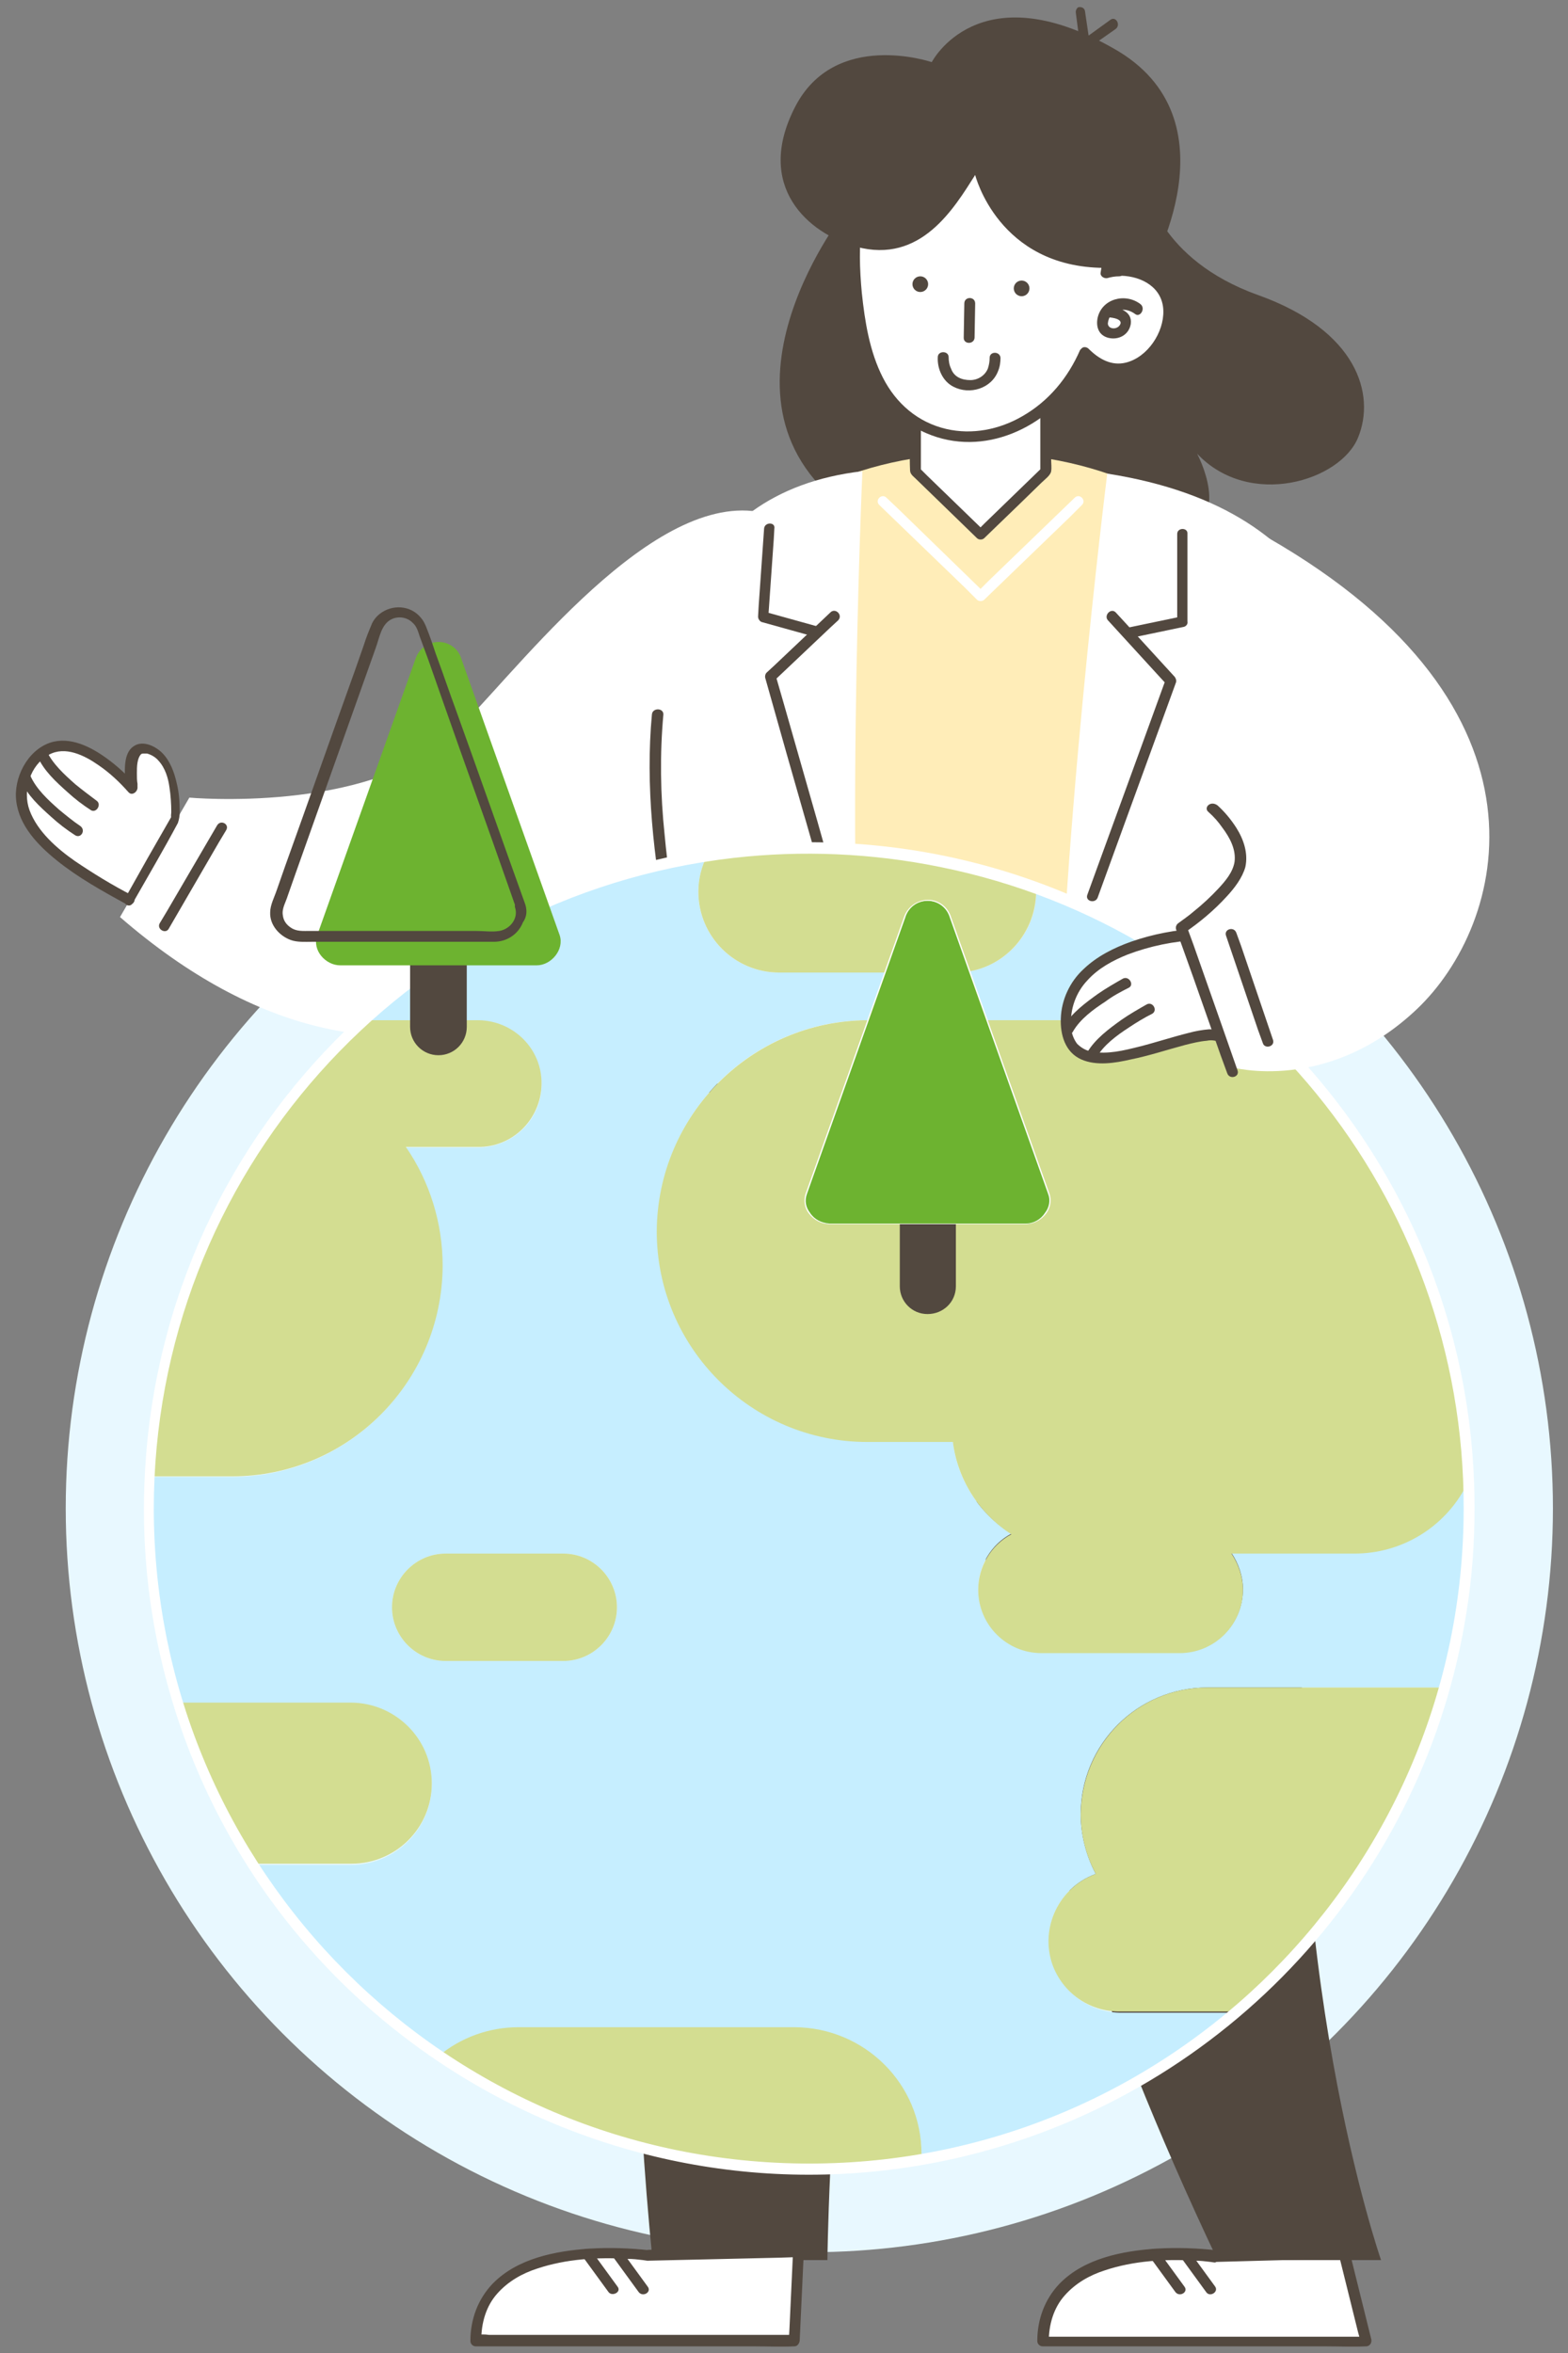 <?xml version="1.0" encoding="utf-8"?>
<!-- Generator: Adobe Illustrator 24.1.2, SVG Export Plug-In . SVG Version: 6.00 Build 0)  -->
<svg version="1.1" id="Layer_1" xmlns="http://www.w3.org/2000/svg" xmlns:xlink="http://www.w3.org/1999/xlink" x="0px" y="0px"
	 viewBox="0 0 260 390" style="enable-background:new 0 0 260 390;" xml:space="preserve">
<rect x="0" y="0" width="260" height="390" fill="#808080" stroke="none"/>
<style type="text/css">
	.st0{fill:#E8F8FF;}
	.st1{fill:#FFFFFF;}
	.st2{fill:#52483F;}
	.st3{fill:#FFEDB8;}
	.st4{fill:none;}
	.st5{fill:#C6EEFF;}
	.st6{fill:#D3DD91;}
	.st7{fill:#6DB330;}
</style>
<g id="Layer_2_1_">
	<g id="圖層_2">
		<circle class="st0" cx="134.2" cy="250" r="123.3"/>
		<path class="st1" d="M201.7,373.8c0,0-28.7-4-28.7,14.1h53.6l-3.7-14.7L201.7,373.8z"/>
		<path class="st2" d="M201.9,373c-3.4-0.4-6.8-0.5-10.2-0.3c-5.6,0.4-11.9,1.6-16,5.8c-2.5,2.6-3.7,6-3.7,9.5
			c0,0.5,0.4,0.9,0.9,0.9h47c2.2,0,4.3,0.1,6.5,0h0.1c0.5,0,0.9-0.4,0.9-0.9c0,0,0,0,0,0c0-0.1,0-0.1,0-0.2l-3.2-12.9l-0.4-1.8
			c-0.1-0.4-0.5-0.6-0.9-0.6l-18.5,0.5l-2.6,0.1c-1.1,0-1.1,1.8,0,1.8l18.5-0.5l2.6-0.1l-0.9-0.6l3.2,12.9l0.5,1.8l0.9-1.1h-51.4
			c-0.7,0-1.4,0-2.1,0h-0.1l0.9,0.9c0-2.9,0.8-5.7,2.7-7.8c1.8-2,4.1-3.3,6.6-4.1c4.8-1.6,10-1.9,15-1.6c0.8,0,1.7,0.1,2.5,0.2
			l0.7,0.1c0.2,0,0.4,0.1,0,0C202.6,374.8,203,373.1,201.9,373z"/>
		<path class="st2" d="M196.4,379l-4.3-5.9c-0.7-0.9-2.2,0-1.5,0.9l4.3,5.9C195.6,380.8,197.1,379.9,196.4,379z"/>
		<path class="st2" d="M201.5,379l-4.3-5.9c-0.7-0.9-2.2,0-1.5,0.9l4.3,5.9C200.6,380.8,202.1,379.9,201.5,379z"/>
		<path class="st2" d="M126.2,181.6c0,0-29.7,75.7-18,193h29c0,0,0.8-89.4,23.1-142.9c0,0,1,57.4,41.6,142.9H229
			c0,0-17.1-49-12.3-115s-25.5-78-25.5-78L126.2,181.6z"/>
		<path class="st1" d="M124.8,84.7c0,0,9.4,29.1-5.1,53.3c-15.1,25-53.8,53.9-99.8,14l11.5-19.8c0,0,29.5,2.7,43.4-10.2
			C84.5,112.9,106.4,82.8,124.8,84.7z"/>
		<path class="st2" d="M190.1,31.1c0,0,2,11.9,18.5,17.8s19.5,16.5,16.6,23.6c-2.9,7.2-18,11.9-26.7,2.7c0,0,6,11.1-2.7,13.3
			s-25.5,15.1-53.4-2.7s-2.6-50.3-2.6-50.3L190.1,31.1z"/>
		<path class="st3" d="M190.2,81.2c-7.7-3.8-17.3-6.1-27.6-6.1s-19.9,2.2-27.6,6.1c-11.1,5.5-18.3,14.1-18.3,23.9v59.6
			c0,11.4,10.5,20.7,23.4,20.7h45c12.9,0,23.4-9.3,23.4-20.7v-59.6C208.5,95.4,201.4,86.7,190.2,81.2z"/>
		<polygon class="st1" points="151.8,53.3 151.8,78.1 162.6,88.5 173.4,78.1 173.4,53.3 		"/>
		<path class="st2" d="M150.9,53.3v17.2c0,2.5-0.1,5,0,7.4c0,0.7,0.5,1,1,1.5l3.3,3.2l6.8,6.6c0.3,0.3,0.9,0.3,1.2,0l5.8-5.6
			l3.7-3.6c0.5-0.5,1.5-1.2,1.6-1.9c0.1-0.6,0-1.3,0-1.9V53.3c0-0.5-0.4-0.9-0.9-0.9h-21.6c-1.1,0-1.1,1.8,0,1.8h21.6l-0.9-0.9v24.8
			l0.3-0.6l-9.5,9.2l-1.3,1.3h1.2l-9.5-9.2l-1.3-1.3l0.3,0.6V53.3C152.7,52.2,150.9,52.2,150.9,53.3z"/>
		<path class="st1" d="M186.9,50.5c0,0-1.8-1.4-3.9-0.5c-2,0.8-2.7,3.9-1.1,4.5c1.6,0.6,2.8-0.2,3-1.5c0.2-1.2-1.1-1.9-3-1.9"/>
		<path class="st2" d="M187.4,49.7c-2.5-1.8-6.4-0.8-7.1,2.4c-0.3,1.5,0.3,2.9,1.8,3.3c1.7,0.4,3.5-0.6,3.7-2.4
			c0.2-2.2-2.2-2.7-3.9-2.8c-1.1,0-1.1,1.7,0,1.8c0.7,0,2.8,0.2,1.9,1.4c-0.5,0.7-1.9,0.6-1.9-0.4c0-1.1,0.8-2,1.8-2.3
			c1-0.2,1.9,0,2.7,0.6C187.4,51.9,188.3,50.4,187.4,49.7L187.4,49.7z"/>
		<path class="st1" d="M185.9,44.8c-0.8,0-1.5,0.1-2.2,0.3c1.5-11.3-1.5-23.3-20.3-24.4c-18.3-1.1-22.3,11.5-21.2,26.2
			c0.6,8.3,2.4,19,10.4,23.3c9.6,5.3,22.4,0.1,27.5-11.8c1.4,1.5,3.1,2.7,5.4,2.8c4.4,0.1,8.4-4.8,8.4-9.2
			C193.9,47.5,190.3,44.9,185.9,44.8z"/>
		<path class="st2" d="M185.9,43.9c-0.8,0-1.7,0.1-2.5,0.3l1.1,0.9c0.5-3.8,0.5-7.8-0.5-11.6c-1-3.8-3.3-7.1-6.5-9.4
			c-4.2-3-9.7-4.1-14.8-4.3c-4.7-0.2-9.6,0.4-13.5,3.1c-7.2,4.9-8.4,14.5-8,22.6c0.5,9.6,2.4,22,12.4,26.3c9.5,4.1,20-0.9,25.3-9.2
			c0.7-1.2,1.4-2.4,1.9-3.6l-1.4,0.2c1.8,1.8,4,3.2,6.7,3c2.3-0.3,4.5-1.5,5.9-3.3c2.8-3.4,4-8.7,0.6-12.2
			C190.8,44.8,188.3,44,185.9,43.9c-1.1,0-1.1,1.7,0,1.8c3.5,0.1,6.9,2,7,5.8c0.1,3.6-2.6,7.7-6.2,8.6c-2.4,0.6-4.5-0.6-6.2-2.3
			c-0.3-0.3-0.9-0.4-1.2,0c-0.1,0.1-0.1,0.1-0.2,0.2c-2,4.6-5.2,8.5-9.6,11c-3.8,2.2-8.3,3.1-12.6,2.1c-4.7-1.1-8.3-4.2-10.5-8.5
			c-2.2-4.3-3-9.3-3.5-14.1c-0.7-7.5-0.7-16.9,5.1-22.5c2.9-2.9,6.9-4.1,10.9-4.4c5-0.3,10.5,0.3,15,2.6c3.3,1.6,6,4.4,7.5,7.8
			c1.4,3.3,1.7,6.9,1.4,10.4c-0.1,0.9-0.1,1.8-0.3,2.8c-0.1,0.6,0.6,1,1.1,0.9c0.7-0.2,1.3-0.3,2-0.3C187,45.7,187,43.9,185.9,43.9z
			"/>
		<path class="st1" d="M156.4,59.2c0,0-0.2,4.6,4.1,4.7c4.6,0.1,4.4-4.5,4.4-4.5"/>
		<path class="st2" d="M155.5,59.2c-0.1,1.9,0.8,4,2.6,4.9c2.7,1.4,6.3,0.3,7.4-2.6c0.3-0.7,0.4-1.5,0.4-2.2c-0.1-1.1-1.8-1.1-1.8,0
			c0,0.6-0.1,1.2-0.3,1.8c-0.5,1.2-1.7,1.9-2.9,1.9c-1.4,0-2.7-0.5-3.2-1.9c-0.3-0.6-0.4-1.3-0.4-1.9
			C157.3,58.1,155.5,58.1,155.5,59.2L155.5,59.2z"/>
		<circle class="st2" cx="152.6" cy="47.1" r="1.3"/>
		<circle class="st2" cx="169.4" cy="47.8" r="1.3"/>
		<line class="st4" x1="160.8" y1="50.3" x2="160.7" y2="55.9"/>
		<path class="st2" d="M159.9,50.3l-0.1,5.7c0,1.1,1.7,1.1,1.8,0l0.1-5.7C161.7,49.1,159.9,49.1,159.9,50.3z"/>
		<path class="st2" d="M154.5,10.3c0,0-16.1-5.5-22.7,7.5c-6.7,13.1,2.2,20.9,10.2,23.1c10.7,2.9,16.2-6.4,19.7-11.9
			c0,0,3.8,15.3,21.4,15.4c2.5-0.6,5.1-0.3,7.4,0.8c0,0,15-25.5-5.9-37.2C162.2-4.7,154.5,10.3,154.5,10.3z"/>
		<path class="st2" d="M178.4,2.2l0.7,5.4c0.1,0.5,0.6,0.7,1,0.6c0.1,0,0.2-0.1,0.2-0.1l4.7-3.3c0.9-0.7,0-2.2-0.9-1.5l-4.7,3.4
			l1.3,0.5l-0.8-5.4c-0.1-0.5-0.6-0.7-1.1-0.6C178.6,1.3,178.3,1.7,178.4,2.2z"/>
		<path class="st1" d="M145.8,83.7L160,97.4l2,2c0.3,0.3,0.9,0.3,1.2,0l14.2-13.7l2-2c0.8-0.8-0.4-2-1.2-1.2L164,96.2l-2,2h1.2
			L149,84.4l-2-1.9C146.2,81.7,145,82.9,145.8,83.7L145.8,83.7z"/>
		<path class="st1" d="M183.6,78.5c0,0-8.2,65.6-8.2,107h32.9C208.3,185.5,260.3,90.5,183.6,78.5z"/>
		<path class="st1" d="M143,78.1c0,0-3.3,75.3,1,107.4h-24C120,185.5,82.9,85.1,143,78.1z"/>
		<path class="st2" d="M137.7,101.5l-9.3,8.8l-1.3,1.2c-0.2,0.2-0.3,0.6-0.2,0.9l3.5,12.4l5.6,19.6l1.3,4.5c0.3,1.1,2,0.6,1.7-0.5
			l-3.5-12.4l-5.6-19.6l-1.3-4.5l-0.2,0.9l9.3-8.8l1.3-1.2C139.8,101.9,138.5,100.7,137.7,101.5L137.7,101.5z"/>
		<path class="st2" d="M126.7,87.6l-0.9,12.8l-0.1,1.8c0,0.4,0.3,0.8,0.6,0.9l9,2.5c1.1,0.3,1.6-1.4,0.5-1.7l-9-2.5l0.6,0.8
			l0.9-12.8l0.1-1.8C128.6,86.5,126.8,86.5,126.7,87.6L126.7,87.6z"/>
		<path class="st2" d="M183.7,102.8l8.6,9.4l1.2,1.3l-0.2-0.9l-4.4,12.1l-7,19.2l-1.6,4.4c-0.4,1.1,1.3,1.5,1.7,0.5l4.4-12.1l7-19.2
			l1.6-4.4c0.1-0.3,0-0.6-0.2-0.9l-8.6-9.4l-1.2-1.3C184.2,100.7,183,102,183.7,102.8L183.7,102.8z"/>
		<path class="st2" d="M195.2,88.5v14.6l0.6-0.9l-9.1,1.9c-1.1,0.2-0.6,1.9,0.5,1.7l9.1-1.9c0.4-0.1,0.7-0.5,0.6-0.9V88.5
			C197,87.4,195.2,87.4,195.2,88.5z"/>
		<path class="st1" d="M188.7,51.1c0,0-1.8-1.4-3.9-0.6c-2.1,0.8-2.8,3.8-1.2,4.4s2.8-0.2,3-1.4c0.2-1.2-1.1-1.9-3-2"/>
		<path class="st2" d="M189.1,50.4c-2.5-1.9-6.4-0.9-7.1,2.3c-0.3,1.5,0.2,2.9,1.8,3.3c1.7,0.4,3.4-0.5,3.7-2.3
			c0.3-2.2-2.1-2.8-3.8-2.9c-1.1-0.1-1.1,1.7,0,1.8c0.7,0,2.8,0.3,1.9,1.4c-0.6,0.7-1.9,0.5-1.9-0.4c0.1-1.1,0.8-2,1.9-2.2
			c1-0.2,1.9,0.1,2.7,0.7C189.1,52.6,190,51.1,189.1,50.4L189.1,50.4z"/>
		<path class="st2" d="M108.1,118.4c-1.1,11.8,0.3,23.9,2.5,35.5c1.7,9.1,4,18.1,6.9,26.9c0.5,1.7,1.1,3.3,1.7,5
			c0.4,1.1,2.1,0.6,1.7-0.5c-1.7-4.8-3.2-9.7-4.5-14.6c-2.9-10.6-5.2-21.4-6.2-32.4c-0.7-6.6-0.8-13.3-0.2-19.9
			C110,117.3,108.2,117.3,108.1,118.4L108.1,118.4z"/>
		<path class="st2" d="M36,136.8L27.7,151l-1.2,2c-0.6,1,1,1.9,1.5,0.9l8.3-14.3l1.2-2C38.1,136.6,36.6,135.8,36,136.8L36,136.8z"/>
		<path class="st1" d="M21.3,149.2l7.6-13.5c0,0,0.7-9.1-3.9-11.3s-3.1,6.3-3.1,6.3s-11.1-13.3-17.1-3.4S14.5,145.4,21.3,149.2z"/>
		<path class="st2" d="M22,149.7c2.5-4.4,5.1-8.8,7.5-13.3c0.2-0.6,0.3-1.2,0.3-1.8c0-1.6-0.1-3.2-0.5-4.8c-0.4-1.8-1.1-3.7-2.4-5
			c-1.1-1.1-3.1-2.1-4.6-1.2c-1.4,0.8-1.6,2.7-1.6,4.2c0,1.1,0.1,2.2,0.3,3.2l1.5-0.9c-1.4-1.6-3-3.1-4.8-4.4
			c-2.6-1.9-6.1-3.7-9.4-2.6c-3.8,1.3-6.1,5.9-5.6,9.7c0.5,4.1,3.6,7.3,6.7,9.8c3.6,2.9,7.6,5.1,11.6,7.3c1,0.5,1.9-1,0.9-1.5
			c-3.3-1.7-6.4-3.6-9.5-5.7c-3-2.1-6.2-4.9-7.5-8.4c-1.2-3.3,0.1-7.5,3.2-9.2c2.7-1.5,5.9,0.1,8.2,1.7c1.9,1.3,3.5,2.8,5,4.5
			c0.6,0.7,1.6-0.1,1.5-0.9c0-0.1,0-0.1,0-0.2c0-0.1,0-0.1,0-0.2c0,0,0-0.1,0-0.1c-0.1-0.5-0.1-1.1-0.1-1.7c0-0.6,0-1.2,0.1-1.8
			c0.1-0.5,0.2-0.9,0.5-1.3c0.1-0.1,0.2-0.2,0.4-0.2c0.2,0,0.5,0,0.7,0c0.7,0.2,1.4,0.6,1.9,1.2c1.1,1.2,1.6,2.9,1.8,4.4
			c0.2,1.3,0.3,2.7,0.3,4.1c0,0.3-0.1,0.6,0,0.9c0,0.2,0.3-0.5,0.1-0.4c-0.1,0.1-0.1,0.2-0.1,0.3l-3.9,6.8l-3.6,6.4
			C20,149.8,21.5,150.6,22,149.7z"/>
		<path class="st2" d="M13.3,136.9c-1.2-0.8-2.4-1.8-3.5-2.7C8,132.6,6,130.8,5,128.5c-0.2-0.4-0.8-0.6-1.2-0.3c0,0,0,0,0,0
			c-0.4,0.3-0.5,0.8-0.3,1.2c1,2.4,3.1,4.3,5,6c1.2,1.1,2.5,2.1,3.9,3C13.4,139.1,14.3,137.6,13.3,136.9L13.3,136.9z"/>
		<path class="st2" d="M16,132.7c-1.2-0.9-2.4-1.8-3.5-2.7c-1.8-1.6-3.8-3.4-4.8-5.6c-0.2-0.4-0.8-0.6-1.2-0.3c0,0,0,0,0,0
			c-0.4,0.3-0.5,0.8-0.3,1.2c1,2.4,3.1,4.3,5,6c1.2,1.1,2.5,2.1,3.9,3C16,134.8,16.9,133.3,16,132.7L16,132.7z"/>
		<path class="st1" d="M107.7,373.8c0,0-28.7-4-28.7,14.1h52.8l0.7-14.7L107.7,373.8z"/>
		<path class="st2" d="M107.9,373c-3.4-0.4-6.8-0.5-10.2-0.3c-5.6,0.4-11.9,1.6-16,5.8c-2.5,2.6-3.7,6-3.7,9.5
			c0,0.5,0.4,0.9,0.9,0.9h46.3c2.1,0,4.3,0.1,6.4,0h0.1c0.5,0,0.8-0.4,0.9-0.9l0.6-12.9l0.1-1.9c0-0.5-0.4-0.9-0.9-0.9l-21.8,0.5
			l-3.1,0.1c-1.1,0-1.1,1.8,0,1.8l21.8-0.5l3.1-0.1l-0.9-0.9l-0.6,12.9l-0.1,1.8l0.9-0.9H81.1c-0.7-0.1-1.4-0.1-2.1,0h-0.1l0.9,0.9
			c0-2.9,0.8-5.7,2.7-7.8c1.8-2,4.1-3.3,6.6-4.1c4.8-1.6,10-1.9,15-1.6c0.8,0,1.7,0.1,2.5,0.2l0.7,0.1c0.2,0,0.4,0.1,0,0
			C108.5,374.8,109,373.1,107.9,373z"/>
		<path class="st2" d="M102.4,379l-4.3-5.9c-0.7-0.9-2.2,0-1.5,0.9l4.3,5.9C101.5,380.7,103.1,379.9,102.4,379L102.4,379z"/>
		<path class="st2" d="M107.4,379l-4.3-5.9c-0.7-0.9-2.2,0-1.5,0.9l4.3,5.9C106.6,380.8,108.1,379.9,107.4,379z"/>
		<path class="st5" d="M173.9,321.7c0-5,3.1-9.4,7.8-11.1c-1.6-3-2.5-6.5-2.5-9.9l0,0c0-11.6,9.4-21,21-21h38.9
			c2.7-9.7,4.1-19.7,4.1-29.7c0-1.3,0-2.5-0.1-3.8c-3.6,6.9-10.8,11.1-18.5,11.2h-20.4c1.2,1.8,1.9,3.9,1.9,6l0,0
			c0,5.8-4.7,10.5-10.5,10.5h-22.9c-5.8,0-10.5-4.7-10.5-10.5l0,0c0-3.8,2.1-7.4,5.5-9.2c-5.4-3.4-9-9-9.7-15.3h-14.1
			c-19.3,0-34.9-15.7-34.9-34.9l0,0c0-19.3,15.7-34.9,34.9-34.9h63.6c-10.4-9.5-22.5-16.8-35.7-21.7v0.4l0,0c0,7.4-6,13.4-13.4,13.4
			h-29.2c-7.4,0-13.4-6-13.4-13.4l0,0c0-2,0.5-4.1,1.4-5.9c-21.3,3.2-41.2,12.7-57.1,27.3h19.1c5.8-0.1,10.5,4.6,10.6,10.4
			c0.1,5.8-4.6,10.5-10.4,10.6l0,0H67.2c4,5.8,6.1,12.7,6.1,19.7l0,0c-0.1,19.3-15.7,34.9-34.9,34.9h-14c-0.1,1.8-0.1,3.5-0.1,5.3
			c0,10.9,1.6,21.7,4.8,32.2h29.1c7.4,0,13.4,6,13.4,13.4l0,0c0,7.4-6,13.4-13.4,13.4H41.5c8.1,12.6,18.7,23.5,31.1,31.9
			c3.7-3.1,8.5-4.8,13.3-4.8h45.9c11.6,0,20.9,9.4,21,21l0,0c0,0.3,0,0.5,0,0.8c19.1-3.4,37-11.8,51.8-24.4h-18.9
			C179.2,333.5,174,328.2,173.9,321.7z M102.3,266.4c0,4.9-4,8.9-8.9,8.9H73.9c-4.9,0-8.9-4-8.9-8.9l0,0c0-4.9,4-8.9,8.9-8.9h19.5
			C98.3,257.5,102.3,261.5,102.3,266.4L102.3,266.4z"/>
		<path class="st6" d="M108.9,204.1L108.9,204.1c0,19.3,15.7,34.9,34.9,34.9H158c0.8,6.3,4.4,11.9,9.7,15.3
			c-3.4,1.8-5.5,5.4-5.5,9.2l0,0c0,5.8,4.7,10.5,10.5,10.5h22.9c5.8,0,10.5-4.7,10.5-10.5l0,0c0-2.1-0.7-4.2-1.9-6h20.4
			c7.8,0,14.9-4.3,18.5-11.2c-1-29.5-13.9-57.3-35.7-77.2h-63.6C124.6,169.2,109,184.8,108.9,204.1z"/>
		<path class="st6" d="M73.4,209.8L73.4,209.8c0-7-2.1-13.9-6.1-19.7h11.9c5.8,0.1,10.5-4.6,10.6-10.4c0.1-5.8-4.6-10.5-10.4-10.6
			H60.1c-21.4,19.5-34.3,46.7-35.6,75.6h14C57.7,244.7,73.3,229.1,73.4,209.8z"/>
		<path class="st6" d="M115.8,147.8c0,7.4,6,13.4,13.4,13.4h29.2c7.4,0,13.3-6,13.4-13.4l0,0v-0.4c-17.4-6.4-36.2-8.3-54.6-5.5
			C116.3,143.7,115.8,145.7,115.8,147.8L115.8,147.8z"/>
		<path class="st6" d="M71.6,295.6L71.6,295.6c0-7.4-6-13.3-13.3-13.4H29.2c2.9,9.4,7.1,18.4,12.4,26.7h16.7
			C65.6,308.9,71.6,303,71.6,295.6z"/>
		<path class="st6" d="M152.8,357c0-11.6-9.4-20.9-21-21H86c-4.9,0-9.6,1.7-13.3,4.8c23.5,15.8,52.2,21.9,80.1,17
			C152.8,357.6,152.8,357.3,152.8,357L152.8,357z"/>
		<path class="st6" d="M239.1,279.7h-38.9c-11.6,0-20.9,9.4-21,21l0,0c0,3.5,0.9,6.9,2.5,9.9c-6.1,2.2-9.3,8.9-7.2,15
			c1.7,4.7,6.1,7.8,11.1,7.8h18.9C221.2,319.4,233.2,300.7,239.1,279.7z"/>
		<path class="st6" d="M73.9,257.5h19.5c4.9,0,8.9,4,8.9,8.9l0,0c0,4.9-4,8.9-8.9,8.9H73.9c-4.9,0-8.9-4-8.9-8.9l0,0
			C65,261.5,69,257.5,73.9,257.5z"/>
		<path class="st1" d="M242.7,250c0,59.9-48.5,108.6-108.5,108.6c-60,0-108.6-48.5-108.7-108.5c0-55.2,41.3-101.6,96.1-107.9
			c11.4-1.3,23-0.8,34.3,1.5C206.5,153.9,242.8,198.4,242.7,250c0,1.1,1.8,1.1,1.8,0c0.1-60.9-49.2-110.4-110.2-110.4
			c-57.7-0.1-105.7,44.3-110.1,101.9c-0.9,11.6,0,23.4,2.8,34.7c14.4,59.2,74.1,95.5,133.3,81.1c43.3-10.6,76.1-46.2,82.9-90.3
			c0.9-5.6,1.3-11.3,1.3-16.9C244.5,248.9,242.7,248.9,242.7,250z"/>
		<path class="st1" d="M198.8,154.7c0,0-21.6,0.8-22.1,14.1s19.7,1.3,25.2,2.7c5.6,1.4,10.3-4.8,6.7-11.5
			C207.1,157.2,203.6,154.6,198.8,154.7z"/>
		<path class="st2" d="M198.8,153.9c-3.8,0.2-7.6,0.9-11.3,2.2c-2.8,1-5.6,2.4-7.8,4.5c-2.3,2.1-3.7,5.1-3.8,8.2
			c-0.1,2.7,0.7,5.6,3.4,6.8c2.5,1.1,5.6,0.6,8.2,0c3-0.6,6-1.6,9-2.4c1.2-0.3,2.4-0.6,3.6-0.7c0.5-0.1,0.9-0.1,1.4,0
			c-0.2,0,0.1,0,0.1,0c0.2,0,0.4,0.1,0.6,0.1c0.6,0.1,1.1,0.1,1.7,0.1c4.3-0.3,7.1-4.3,6.8-8.5c-0.4-4.7-3.7-8.6-8.2-9.8
			C201.4,154,200.1,153.8,198.8,153.9c-1.1,0-1.1,1.8,0,1.8c4.4-0.1,8.5,2.3,9.8,6.6c0.7,1.9,0.5,4-0.4,5.8c-0.8,1.5-2.3,2.5-4,2.8
			c-1.3,0.1-2.4-0.3-3.7-0.3c-1.2,0.1-2.3,0.3-3.4,0.6c-2.8,0.7-5.5,1.6-8.3,2.3c-2.4,0.6-5.2,1.3-7.7,0.8c-0.9-0.1-1.8-0.6-2.5-1.3
			c-0.6-0.8-1-1.9-1-2.9c-0.2-2.8,0.8-5.6,2.7-7.6c1.8-2,4.2-3.3,6.7-4.3c3.7-1.4,7.6-2.2,11.6-2.4c0.1,0,0.1,0,0.2,0
			C199.9,155.6,200,153.8,198.8,153.9z"/>
		<path class="st2" d="M186.2,162.2c-1.4,0.8-2.8,1.6-4.1,2.5c-2.1,1.5-4.4,3.2-5.7,5.4c-0.6,1,1,1.9,1.5,0.9c1.2-2.1,3.4-3.7,5.4-5
			c1.2-0.9,2.5-1.6,3.9-2.3C188.1,163.2,187.2,161.7,186.2,162.2L186.2,162.2z"/>
		<path class="st2" d="M190.1,166.5c-1.4,0.8-2.8,1.6-4.1,2.5c-2.1,1.5-4.4,3.2-5.7,5.4c-0.6,1,1,1.9,1.5,0.9c1.2-2.1,3.4-3.7,5.4-5
			c1.2-0.8,2.5-1.6,3.9-2.3C192,167.4,191.1,165.9,190.1,166.5L190.1,166.5z"/>
		<path class="st1" d="M210.2,89.1c0,0-16.2,13.3-9.2,44.3c0,0,5.4,4.8,4.5,9.2c-0.9,4.5-9.7,10.5-9.7,10.5l8.5,23.8
			c0,0,15.8,4.4,30.6-9.6S259.6,117.4,210.2,89.1z"/>
		<path class="st2" d="M200.4,134.6c0.9,0.8,1.6,1.6,2.3,2.6c1.2,1.6,2.3,3.6,2,5.7c-0.3,1.7-1.5,3.1-2.6,4.3
			c-1.3,1.4-2.7,2.7-4.2,3.9c-0.8,0.7-1.7,1.3-2.5,1.9c-0.3,0.2-0.5,0.6-0.4,1l2.9,8.1l4.5,12.8l1.1,3c0.4,1.1,2.1,0.6,1.7-0.5
			l-2.8-8l-4.5-12.8l-1.1-3l-0.4,1c2.5-1.7,4.9-3.7,7-6c1.3-1.4,2.6-3.1,3.1-4.9c0.5-2.3-0.3-4.6-1.5-6.5c-0.9-1.4-1.9-2.6-3.1-3.7
			C200.7,132.6,199.5,133.9,200.4,134.6L200.4,134.6z"/>
		<path class="st2" d="M211.1,172.4l-5.3-15.6l-0.8-2.2c-0.4-1.1-2.1-0.6-1.7,0.5l5.3,15.6l0.8,2.2
			C209.7,173.9,211.4,173.5,211.1,172.4z"/>
		<path class="st2" d="M72.7,145L72.7,145c2.6,0,4.6,2.1,4.7,4.6c0,0,0,0,0,0v20.6c0,2.6-2.1,4.7-4.7,4.7l0,0l0,0
			c-2.6,0-4.7-2.1-4.7-4.7l0,0v-20.6C68,147.1,70.1,145,72.7,145C72.7,145,72.7,145,72.7,145z"/>
		<path class="st7" d="M92.8,155l-16.3-45.8c-0.6-2.1-2.9-3.3-5-2.6c-1.3,0.4-2.2,1.4-2.6,2.6L52.6,155c-0.9,2.5,1.4,5,3.8,5H89
			C91.4,160,93.6,157.4,92.8,155z"/>
		<path class="st2" d="M153.8,187.9L153.8,187.9c2.6,0,4.7,2.1,4.7,4.7c0,0,0,0,0,0v20.6c0,2.6-2.1,4.6-4.7,4.6l0,0
			c-2.6,0-4.6-2.1-4.6-4.6v-20.6C149.2,190,151.2,187.9,153.8,187.9z"/>
		<path class="st7" d="M173.9,197.9c-5.4-15.3-10.9-30.5-16.3-45.8c-0.6-2.1-2.9-3.3-5-2.6c-1.3,0.4-2.2,1.4-2.6,2.6
			c-5.4,15.3-10.9,30.6-16.3,45.8c-0.9,2.5,1.4,5,3.8,5h32.6C172.5,202.9,174.8,200.3,173.9,197.9z"/>
		<path class="st1" d="M170.1,202.9h-32.6c-1.3,0-2.6-0.7-3.4-1.8c-0.7-0.9-0.9-2.2-0.5-3.3l16.3-45.8c0.7-2.1,3-3.3,5.1-2.7
			c1.3,0.4,2.3,1.4,2.7,2.7l16.3,45.8c0.4,1.1,0.2,2.3-0.5,3.3C172.7,202.2,171.4,202.9,170.1,202.9z M153.8,149.3
			c-1.7,0-3.2,1.1-3.7,2.8l-16.3,45.8c-0.4,1.1-0.2,2.2,0.5,3.1c0.7,1.1,1.9,1.7,3.2,1.8h32.6c1.3,0,2.5-0.7,3.2-1.8
			c0.7-0.9,0.9-2.1,0.5-3.1l-16.3-45.8C157,150.4,155.5,149.3,153.8,149.3z"/>
		<path class="st2" d="M87.1,149.9c-3.9-10.8-7.7-21.7-11.6-32.5c-1-2.7-1.9-5.4-2.9-8.1c-0.5-1.3-0.9-2.7-1.4-4
			c-0.4-1-0.7-2.1-1.4-2.9c-1.7-2.1-4.8-2.3-6.9-0.6c-0.5,0.4-0.9,0.9-1.2,1.5c-0.5,1.2-1,2.4-1.4,3.7l-1.4,4l-2.9,8.1
			c-1.9,5.4-3.9,10.9-5.8,16.3l-2.9,8.1l-1.4,4c-0.4,1.2-1.1,2.5-1.1,3.7c-0.1,2.1,1.5,3.9,3.4,4.6c1.1,0.4,2.4,0.3,3.5,0.3h21.5
			c2.9,0,5.8,0,8.7,0c2.1,0,4-1.2,4.8-3.2C87.4,151.9,87.4,150.9,87.1,149.9c-0.3-1.1-2-0.6-1.7,0.5c0.6,1.8-0.8,3.6-2.6,3.9
			c-1.2,0.2-2.6,0-3.9,0H51.4c-1.1,0-2.2,0.1-3.1-0.5c-0.8-0.5-1.3-1.2-1.4-2.1c-0.2-1.1,0.5-2.2,0.8-3.2l1.3-3.7l2.7-7.6l10.6-29.8
			c0.6-1.6,0.9-4,2.7-4.8c1.1-0.5,2.5-0.3,3.4,0.6c0.7,0.6,0.9,1.4,1.2,2.3l1.4,3.8l2.6,7.4c3.5,10,7.1,19.9,10.6,29.9l1.3,3.7
			C85.8,151.5,87.5,151,87.1,149.9z"/>
	</g>
</g>
</svg>
